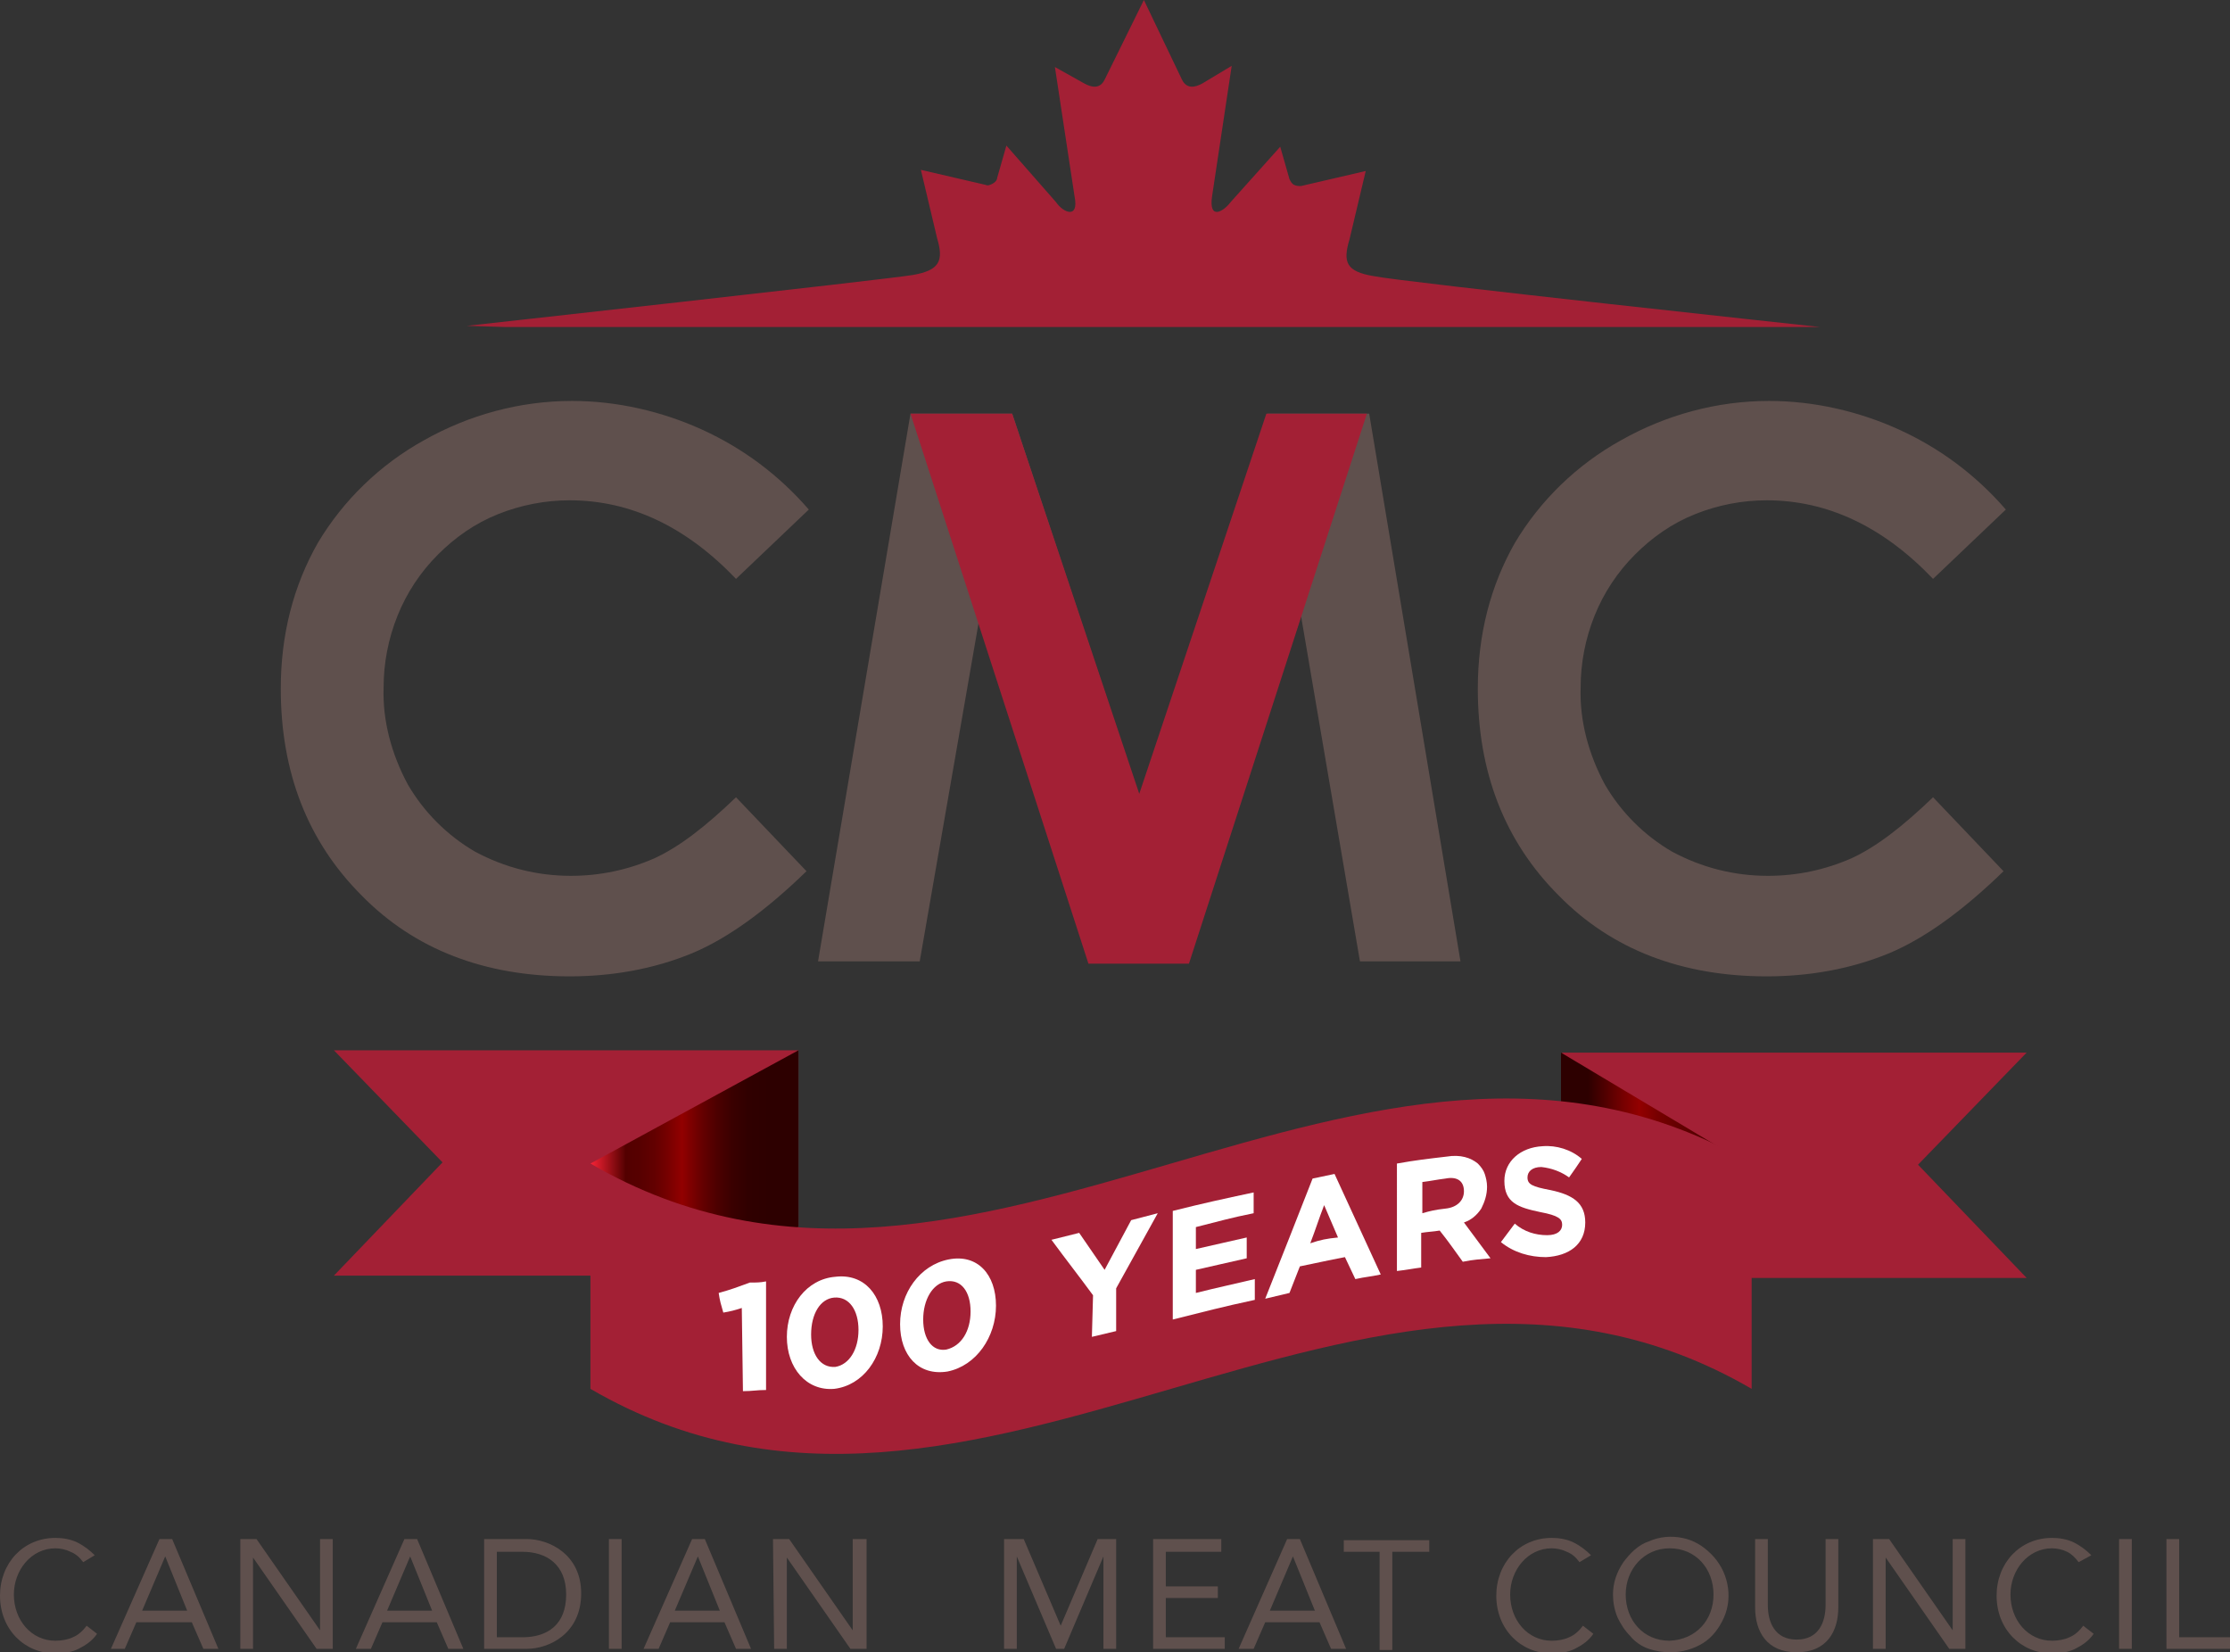 <?xml version="1.0" encoding="utf-8"?>
<!-- Generator: Adobe Illustrator 25.3.1, SVG Export Plug-In . SVG Version: 6.00 Build 0)  -->
<svg version="1.1" id="Layer_1" xmlns="http://www.w3.org/2000/svg" xmlns:xlink="http://www.w3.org/1999/xlink" x="0px" y="0px"
	 viewBox="0 0 193 143" style="enable-background:new 0 0 193 143;" xml:space="preserve">
<rect x="0" y="0" width="193" height="143" fill="#333333" stroke="none"/>
<style type="text/css">
	.st0{fill:#5F504D;}
	.st1{fill:#A32035;}
	.st2{fill:url(#SVGID_1_);}
	.st3{fill:url(#SVGID_2_);}
	.st4{fill:#FFFFFF;}
</style>
<g>
	<g>
		<path class="st0" d="M70,44.1l-6.3,6c-4.3-4.5-9.1-6.8-14.4-6.8c-2.1,0-4.2,0.4-6.2,1.2c-2,0.8-3.7,2-5.2,3.5
			c-1.5,1.5-2.7,3.3-3.5,5.3c-0.8,2-1.2,4.1-1.2,6.2c-0.1,2.9,0.7,5.8,2.1,8.4c1.4,2.4,3.4,4.4,5.8,5.8c2.6,1.4,5.4,2.1,8.3,2.1
			c2.5,0,4.9-0.5,7.2-1.5c2.2-1,4.5-2.8,7.1-5.3l6.1,6.4c-3.5,3.4-6.8,5.8-9.9,7.1c-3.4,1.4-7,2-10.6,2c-7.3,0-13.4-2.3-18-7
			c-4.7-4.7-7-10.7-7-17.9c0-4.7,1.1-8.9,3.2-12.6c2.2-3.7,5.4-6.8,9.2-8.9c3.9-2.2,8.3-3.4,12.8-3.4c3.9,0,7.8,0.9,11.3,2.5
			C64.3,38.8,67.4,41.1,70,44.1L70,44.1z"/>
		<path class="st0" d="M78.8,35.8h8.8l11,33.1l11.1-33.1h8.8l7.9,47.4h-8.7l-5.1-29.9l-10,29.9h-7.9l-9.9-29.9l-5.2,29.9h-8.8
			L78.8,35.8z"/>
		<path class="st0" d="M173.6,44.1l-6.3,6c-4.3-4.5-9.1-6.8-14.4-6.8c-2.1,0-4.2,0.4-6.2,1.2c-2,0.8-3.7,2-5.2,3.5
			c-1.5,1.5-2.7,3.3-3.5,5.3c-0.8,2-1.2,4.1-1.2,6.2c-0.1,2.9,0.7,5.8,2.1,8.4c1.4,2.4,3.4,4.4,5.8,5.8c2.6,1.4,5.4,2.1,8.3,2.1
			c2.5,0,4.9-0.5,7.2-1.5c2.2-1,4.5-2.8,7.1-5.3l6.1,6.4c-3.5,3.4-6.8,5.8-9.9,7.1c-3.4,1.4-7,2-10.6,2c-7.3,0-13.4-2.3-18-7
			c-4.7-4.7-7-10.7-7-17.9c0-4.7,1.1-8.9,3.2-12.6c2.2-3.7,5.4-6.8,9.2-8.9c3.9-2.2,8.3-3.4,12.8-3.4c3.9,0,7.8,0.9,11.3,2.5
			C167.9,38.8,171,41.1,173.6,44.1L173.6,44.1z"/>
		<path class="st1" d="M78.8,35.8h8.8l11,32.9l11-32.9h8.7l-15.4,47.6h-8.7L78.8,35.8z"/>
		<path class="st0" d="M7.2,135.2c-0.3-0.4-0.6-0.7-1.1-0.9c-0.4-0.2-0.9-0.3-1.3-0.3c-2.1,0-3.6,1.9-3.6,4c0,2.2,1.5,4,3.6,4
			c0.5,0,1.1-0.1,1.5-0.3c0.5-0.2,0.9-0.6,1.2-1l0.9,0.7c-0.4,0.6-1,1-1.6,1.3c-0.6,0.3-1.3,0.4-2,0.4c-2.7,0-4.8-2.1-4.8-5
			c0-2.8,2-5,4.8-5c0.6,0,1.3,0.1,1.9,0.4c0.6,0.3,1.1,0.7,1.5,1.1L7.2,135.2z"/>
		<path class="st0" d="M13.8,133.2h1.1l4,9.5h-1.3l-1-2.3h-4.8l-1,2.3H9.6L13.8,133.2z M14.3,134.7L14.3,134.7l-2,4.7h3.9
			L14.3,134.7z"/>
		<path class="st0" d="M20.8,133.2h1.4l5.5,7.9h0v-7.9h1.1v9.5h-1.4l-5.5-7.9h0v7.9h-1.1V133.2z"/>
		<path class="st0" d="M35,133.2h1.1l4,9.5h-1.3l-1-2.3h-4.7l-1,2.3h-1.3L35,133.2z M35.5,134.7L35.5,134.7l-2,4.7h3.9L35.5,134.7z"
			/>
		<path class="st0" d="M41.9,133.2h3.7c1.9,0,4.7,1.3,4.7,4.7c0,3.5-2.8,4.8-4.7,4.8h-3.7V133.2z M43,141.7h2.2
			c2.2,0,3.8-1.1,3.8-3.7c0-2.6-1.7-3.7-3.8-3.7H43V141.7z"/>
		<path class="st0" d="M52.7,133.2h1.1v9.5h-1.1V133.2z"/>
		<path class="st0" d="M59.9,133.2H61l4,9.5h-1.3l-1-2.3H58l-1,2.3h-1.3L59.9,133.2z M60.4,134.7L60.4,134.7l-2,4.7h3.9L60.4,134.7z
			"/>
		<path class="st0" d="M66.9,133.2h1.4l5.5,7.9h0v-7.9H75v9.5h-1.4l-5.5-7.9h0v7.9h-1.1L66.9,133.2z"/>
		<path class="st0" d="M86.9,133.2h1.7l3.2,7.5h0l3.2-7.5h1.6v9.5h-1.1v-8h0l-3.4,8h-0.7l-3.4-8h0v8h-1.1V133.2z"/>
		<path class="st0" d="M99.7,133.2h6v1.1h-4.8v3h4.5v1h-4.5v3.4h5.1v1h-6.2V133.2z"/>
		<path class="st0" d="M111.4,133.2h1.1l4,9.5h-1.3l-1-2.3h-4.7l-1,2.3h-1.3L111.4,133.2z M111.9,134.7L111.9,134.7l-2,4.7h3.9
			L111.9,134.7z"/>
		<path class="st0" d="M123.6,134.3h-3.1v8.5h-1.1v-8.5h-3.1v-1h7.4V134.3z"/>
		<path class="st0" d="M136.7,135.2c-0.3-0.4-0.6-0.7-1.1-0.9c-0.4-0.2-0.9-0.3-1.3-0.3c-2.1,0-3.6,1.9-3.6,4c0,2.2,1.5,4,3.6,4
			c0.5,0,1.1-0.1,1.5-0.3c0.5-0.2,0.9-0.6,1.2-1l0.9,0.7c-0.4,0.6-1,1-1.6,1.3c-0.6,0.3-1.3,0.4-2,0.4c-2.7,0-4.8-2.1-4.8-5
			c0-2.8,2-5,4.8-5c0.6,0,1.3,0.1,1.9,0.4c0.6,0.3,1.1,0.7,1.5,1.1L136.7,135.2z"/>
		<path class="st0" d="M139.6,138c0-1,0.3-1.9,0.9-2.8c0.6-0.8,1.3-1.5,2.2-1.8c0.9-0.4,1.9-0.5,2.9-0.3c1,0.2,1.8,0.7,2.5,1.4
			c0.7,0.7,1.2,1.6,1.4,2.6c0.2,1,0.1,2-0.3,2.9c-0.4,0.9-1,1.7-1.8,2.2c-0.8,0.5-1.8,0.8-2.8,0.8c-0.7,0-1.3-0.1-1.9-0.3
			c-0.6-0.2-1.2-0.6-1.6-1.1c-0.5-0.5-0.8-1-1.1-1.6C139.7,139.3,139.6,138.6,139.6,138z M148.3,138c0-2.2-1.5-4-3.8-4
			c-2.2,0-3.8,1.8-3.8,4c0,2.2,1.5,4,3.8,4C146.8,141.9,148.3,140.2,148.3,138z"/>
		<path class="st0" d="M159.1,139.1c0,2.1-1,3.9-3.6,3.9c-2.6,0-3.6-1.8-3.6-3.9v-5.9h1.1v5.7c0,1.5,0.6,3,2.5,3
			c1.9,0,2.5-1.5,2.5-3v-5.7h1.1V139.1z"/>
		<path class="st0" d="M162.1,133.2h1.4l5.5,7.9h0v-7.9h1.1v9.5h-1.4l-5.5-7.9h0v7.9h-1.1V133.2z"/>
		<path class="st0" d="M179.9,135.2c-0.3-0.4-0.6-0.7-1-0.9c-0.4-0.2-0.9-0.3-1.3-0.3c-2.1,0-3.6,1.9-3.6,4c0,2.2,1.5,4,3.6,4
			c0.5,0,1.1-0.1,1.5-0.3c0.5-0.2,0.9-0.6,1.2-1l0.9,0.7c-0.4,0.6-1,1-1.6,1.3c-0.6,0.3-1.3,0.4-2,0.4c-2.7,0-4.8-2.1-4.8-5
			c0-2.8,2-5,4.8-5c0.6,0,1.3,0.1,1.9,0.4c0.6,0.3,1.1,0.7,1.5,1.1L179.9,135.2z"/>
		<path class="st0" d="M183.4,133.2h1.1v9.5h-1.1V133.2z"/>
		<path class="st0" d="M187.5,133.2h1.1v8.5h4.4v1h-5.5V133.2z"/>
		<path class="st1" d="M43.7,28.3h113.8c0,0-36.2-3.9-38.6-4.4c-2.4-0.4-2.7-1.2-2.1-3.2l1.4-5.9l-5.6,1.3c-0.2,0-0.4,0-0.6-0.1
			c-0.2-0.1-0.3-0.3-0.4-0.5l-0.8-2.8l-4.3,4.8c-0.6,0.8-1.9,1.6-1.6-0.5l1.7-11.3l-2.5,1.5c-0.7,0.4-1.4,0.5-1.8-0.3L99,0l-3.4,6.9
			c-0.4,0.8-1.1,0.7-1.8,0.3l-2.5-1.4L93,17c0.4,2-1,1.4-1.6,0.5l-4.3-4.9l-0.8,2.8c0,0.2-0.2,0.4-0.4,0.5c-0.2,0.1-0.4,0.2-0.6,0.1
			l-5.6-1.3l1.4,5.9c0.6,2,0.2,2.8-2.1,3.2c-2.4,0.4-38.6,4.4-38.6,4.4"/>
		<path class="st1" d="M28.9,90.9h40.2v19.5H28.9l9.4-9.8L28.9,90.9z"/>
		<path class="st1" d="M175.4,91.1h-40.2v19.5h40.2l-9.4-9.8L175.4,91.1z"/>
		
			<linearGradient id="SVGID_1_" gradientUnits="userSpaceOnUse" x1="-163.434" y1="756.356" x2="-179.869" y2="756.356" gradientTransform="matrix(1 0 0 -1 315 852.368)">
			<stop  offset="0" style="stop-color:#F72336"/>
			<stop  offset="0.17" style="stop-color:#530000"/>
			<stop  offset="0.28" style="stop-color:#570000"/>
			<stop  offset="0.38" style="stop-color:#630000"/>
			<stop  offset="0.49" style="stop-color:#760000"/>
			<stop  offset="0.59" style="stop-color:#930000"/>
			<stop  offset="0.67" style="stop-color:#780000"/>
			<stop  offset="0.84" style="stop-color:#340000"/>
			<stop  offset="0.86" style="stop-color:#2D0000"/>
		</linearGradient>
		<path class="st2" d="M135.1,101l16.4-0.1l-16.4-9.8V101z"/>
		
			<linearGradient id="SVGID_2_" gradientUnits="userSpaceOnUse" x1="-245.884" y1="753.673" x2="-263.903" y2="753.673" gradientTransform="matrix(1 0 0 -1 315 852.368)">
			<stop  offset="0.14" style="stop-color:#2D0000"/>
			<stop  offset="0.24" style="stop-color:#300000"/>
			<stop  offset="0.32" style="stop-color:#3A0000"/>
			<stop  offset="0.39" style="stop-color:#4C0000"/>
			<stop  offset="0.46" style="stop-color:#640000"/>
			<stop  offset="0.53" style="stop-color:#830000"/>
			<stop  offset="0.56" style="stop-color:#920000"/>
			<stop  offset="0.63" style="stop-color:#760000"/>
			<stop  offset="0.69" style="stop-color:#630000"/>
			<stop  offset="0.76" style="stop-color:#570000"/>
			<stop  offset="0.83" style="stop-color:#530000"/>
			<stop  offset="1" style="stop-color:#F72336"/>
		</linearGradient>
		<path class="st3" d="M69.1,106.2V90.9l-18,9.8C60.1,108.4,69.1,106.2,69.1,106.2z"/>
		<path class="st1" d="M51.1,100.7c33.5,19.5,67-19.5,100.5,0v19.5c-33.5-19.5-67,19.5-100.5,0V100.7z"/>
		<path class="st4" d="M64.2,113.2c-0.6,0.2-1,0.3-1.6,0.4c-0.2-0.7-0.3-1-0.4-1.7c1.1-0.3,1.6-0.5,2.7-0.9c0.6,0,0.9,0,1.4-0.1v9.4
			c-0.8,0-1.2,0.1-2,0.1L64.2,113.2z"/>
		<path class="st4" d="M68.1,115.7L68.1,115.7c0-2.7,1.7-5,4.2-5.2c2.5-0.3,4.1,1.6,4.1,4.3v0c0,2.7-1.7,5.1-4.2,5.4
			C69.8,120.4,68.1,118.4,68.1,115.7z M74.3,115.1L74.3,115.1c0-1.7-0.8-2.9-2.1-2.8c-1.2,0.1-2,1.4-2,3.2v0c0,1.7,0.8,2.9,2.1,2.8
			C73.5,118.1,74.3,116.8,74.3,115.1z"/>
		<path class="st4" d="M77.9,114.6L77.9,114.6c0-2.7,1.7-5.1,4.2-5.6c2.5-0.5,4.1,1.3,4.1,4v0c0,2.7-1.7,5.2-4.2,5.7
			C79.5,119.1,77.9,117.3,77.9,114.6z M84,113.5L84,113.5c0-1.7-0.8-2.8-2.1-2.6c-1.2,0.2-2,1.6-2,3.3v0c0,1.7,0.8,2.8,2,2.6
			C83.2,116.5,84,115.2,84,113.5z"/>
		<path class="st4" d="M94.6,112.1c-1.4-1.9-2.2-2.9-3.6-4.8l2.4-0.6l2.2,3.2l2.3-4.3l2.3-0.6l-3.6,6.5v3.7l-2.1,0.5L94.6,112.1z"/>
		<path class="st4" d="M101.5,104.8c2.8-0.7,4.2-1,7-1.6v1.8c-2,0.4-3,0.7-5,1.2v1.9c1.8-0.4,2.6-0.6,4.4-1v1.8
			c-1.8,0.4-2.6,0.6-4.4,1v2c2-0.5,3-0.7,5.1-1.2v1.8c-2.8,0.6-4.3,1-7.1,1.7V104.8z"/>
		<path class="st4" d="M113.6,102l1.9-0.4c1.6,3.5,2.4,5.2,4,8.7c-0.9,0.2-1.3,0.2-2.2,0.4l-0.9-1.9c-1.6,0.3-2.4,0.5-3.9,0.8
			l-0.9,2.3l-2.1,0.5C111.2,108.1,112,106.1,113.6,102z M115.8,107.1l-1.2-2.8c-0.5,1.3-0.7,2-1.2,3.3
			C114.3,107.3,114.8,107.2,115.8,107.1L115.8,107.1z"/>
		<path class="st4" d="M120.9,100.7c1.7-0.3,2.6-0.4,4.3-0.6c1.2-0.2,2.1,0.1,2.7,0.6c0.3,0.3,0.5,0.6,0.6,0.9s0.2,0.7,0.2,1.1v0
			c0,0.7-0.2,1.3-0.5,1.9c-0.4,0.6-0.9,1-1.5,1.2c0.9,1.2,1.4,1.9,2.3,3.1c-1,0.1-1.4,0.1-2.4,0.3c-0.8-1.1-1.2-1.7-2-2.7
			c-0.6,0.1-1,0.1-1.6,0.2v3c-0.8,0.1-1.2,0.2-2.1,0.3V100.7z M125.1,104.6c1-0.1,1.6-0.7,1.6-1.5v0c0-0.9-0.6-1.3-1.6-1.1
			c-0.8,0.1-1.2,0.2-2,0.3v2.7C123.8,104.8,124.2,104.7,125.1,104.6z"/>
		<path class="st4" d="M129.9,107.5l1.2-1.6c0.8,0.7,1.8,1,2.8,1c0.9,0,1.3-0.4,1.3-0.9v0c0-0.5-0.3-0.8-1.9-1.1
			c-1.9-0.4-3.1-0.8-3.1-2.7v0c0-1.7,1.4-2.9,3.3-3c1.2-0.1,2.5,0.3,3.4,1.1c-0.4,0.6-0.6,0.9-1.1,1.6c-0.7-0.5-1.5-0.8-2.4-0.9
			c-0.8,0-1.2,0.4-1.2,0.9v0c0,0.6,0.4,0.8,2,1.1c1.9,0.4,3,1.1,3,2.8v0c0,1.9-1.4,2.9-3.4,3C132.4,108.8,131,108.4,129.9,107.5z"/>
	</g>
</g>
</svg>
